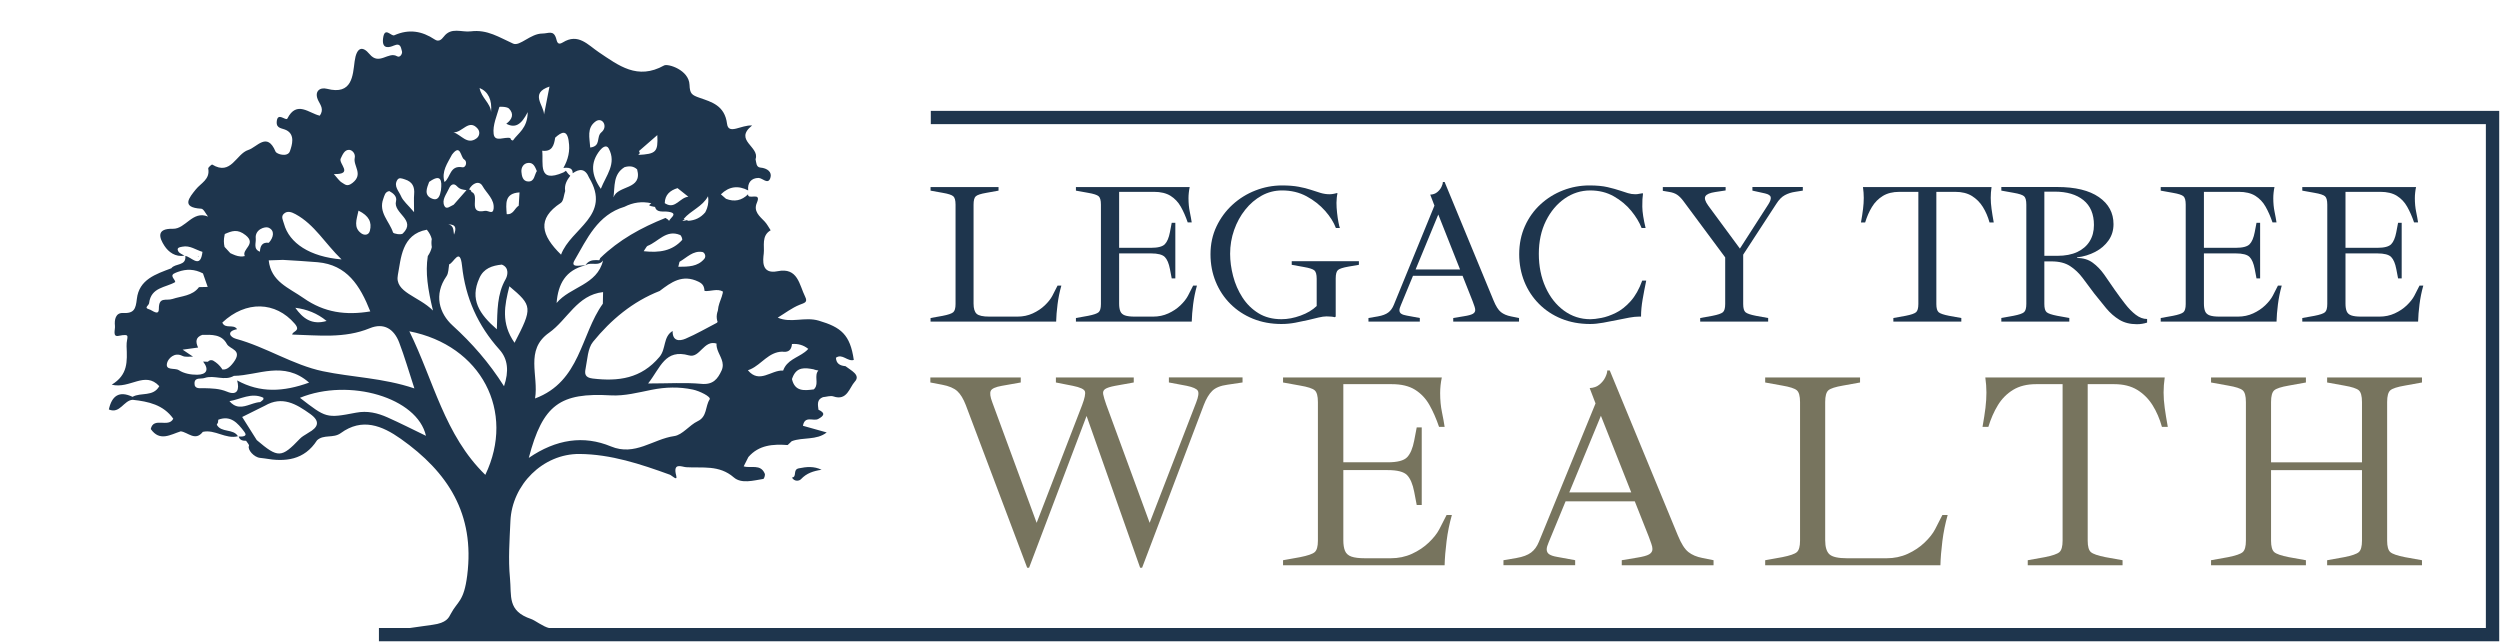 <?xml version="1.0" encoding="UTF-8"?><svg id="uuid-0d62add0-f272-4e55-b726-af9e8b02f5d3" xmlns="http://www.w3.org/2000/svg" width="167.5" height="43" viewBox="0 0 167.5 43"><rect width="167.5" height="43" fill="none" stroke-width="0"/><path d="M62.347,21.548v-.241l.818-.147c.366-.071.6-.152.703-.241.103-.09.154-.273.154-.55v-6.658c0-.287-.051-.474-.154-.563-.103-.089-.337-.166-.703-.228l-.818-.147v-.241h4.555v.241l-.816.147c-.367.062-.601.138-.704.228-.103.089-.153.276-.153.563v6.631c0,.331.069.558.207.683s.422.188.85.188h1.889c.366,0,.707-.071,1.019-.215.312-.143.583-.323.811-.542s.395-.432.502-.636l.349-.684h.255c-.117.412-.201.829-.255,1.253-.054.425-.085.811-.094,1.159h-8.414Z" fill="#1e354d" stroke-width="0"/><path d="M72.087,21.548v-.241l.818-.147c.366-.071.6-.152.703-.241.103-.09.154-.273.154-.55v-6.658c0-.287-.051-.474-.154-.563-.103-.089-.337-.166-.703-.228l-.818-.147v-.241h7.623c-.027.125-.047.25-.06.375-.014.125-.021.249-.021.374,0,.331.029.636.088.918.057.281.101.516.128.703h-.268c-.135-.393-.289-.744-.463-1.052-.173-.308-.404-.551-.689-.73-.287-.178-.657-.267-1.112-.267h-2.331v3.751h2.13c.464,0,.776-.081.931-.241.157-.161.27-.429.342-.805l.12-.629h.242v3.724h-.242l-.12-.629c-.071-.375-.185-.643-.342-.804-.156-.161-.467-.242-.931-.242h-2.13v3.363c0,.214.027.387.081.516.054.13.156.221.308.275s.371.081.656.081h1.233c.366,0,.705-.071,1.019-.215.312-.143.583-.323.811-.542.227-.219.394-.432.502-.636l.349-.684h.254c-.116.412-.2.829-.254,1.253-.054.425-.085.811-.094,1.159h-7.758Z" fill="#1e354d" stroke-width="0"/><path d="M85.86,21.708c-.696,0-1.335-.118-1.915-.354-.581-.236-1.083-.567-1.508-.992-.425-.423-.752-.919-.985-1.487-.232-.567-.349-1.181-.349-1.842,0-.678.135-1.3.402-1.862s.627-1.049,1.078-1.46c.45-.411.963-.728,1.534-.95.572-.223,1.166-.336,1.783-.336.428,0,.799.029,1.111.088.313.057.587.126.825.207.236.081.453.15.649.208.197.057.393.087.59.087.108,0,.211-.011.309-.034.098-.021.165-.037.2-.047l.027.027c-.018.063-.033.158-.047.288-.013.129-.02.243-.02.342,0,.205.014.428.04.669.027.241.058.456.095.643.035.187.067.312.094.375h-.268c-.143-.384-.385-.769-.724-1.152s-.752-.708-1.239-.972c-.487-.263-1.034-.394-1.641-.394-.491,0-.947.116-1.367.347-.419.233-.787.547-1.104.945-.318.398-.565.85-.744,1.359-.179.51-.268,1.041-.268,1.594,0,.483.067.98.201,1.494.133.515.342.99.622,1.427.282.437.639.791,1.073,1.059.433.268.949.402,1.546.402.412,0,.838-.081,1.28-.242.442-.16.801-.374,1.078-.642v-1.822c0-.285-.051-.474-.154-.563-.102-.089-.337-.165-.703-.228l-.816-.147v-.241h4.501v.241l-.697.12c-.366.063-.6.139-.703.228s-.154.277-.154.563v2.559l-.067.04c-.062-.018-.145-.032-.248-.04-.103-.009-.204-.014-.302-.014-.143,0-.319.025-.529.074s-.44.105-.69.167c-.277.063-.567.123-.87.181-.304.058-.612.087-.925.087Z" fill="#1e354d" stroke-width="0"/><path d="M91.687,21.548v-.241l.63-.108c.303-.054.536-.14.696-.261.161-.12.285-.292.375-.516l2.72-6.645-.282-.736c.188-.008.344-.064.469-.167s.219-.219.282-.349c.062-.13.094-.239.094-.329h.12l3.269,7.917c.16.394.328.66.502.798s.4.234.677.288l.536.108v.241h-4.408v-.241l.723-.12c.285-.044.482-.098.59-.161.108-.062.16-.147.16-.254,0-.071-.018-.157-.053-.255-.036-.098-.076-.209-.12-.335l-2.452-6.19h.308l-2.666,6.458c-.027.062-.049.123-.068.18-.018.058-.026.11-.026.154,0,.108.042.188.126.241.085.054.208.094.368.12l.871.161v.241h-3.444ZM94.662,18.48l-.094-.428h3.926v.428h-3.832Z" fill="#1e354d" stroke-width="0"/><path d="M106.544,21.708c-.705,0-1.349-.118-1.929-.354s-1.083-.57-1.507-.998c-.425-.429-.751-.926-.979-1.494-.227-.567-.342-1.177-.342-1.829,0-.688.128-1.315.383-1.882.254-.567.602-1.054,1.045-1.46.442-.407.945-.719,1.508-.938s1.152-.329,1.769-.329c.49,0,.897.039,1.219.115.322.075.602.153.843.234.188.062.36.118.516.167.157.049.319.074.489.074.098,0,.184-.008.255-.027.071-.018.152-.03.241-.04l.027.027c-.035.213-.051.504-.047.87s.078.845.221,1.434h-.268c-.143-.375-.373-.757-.69-1.146-.317-.388-.708-.714-1.172-.978-.464-.263-.992-.394-1.581-.394-.615,0-1.185.18-1.708.541-.523.363-.943.862-1.26,1.501s-.475,1.373-.475,2.204.15,1.577.449,2.238c.298.661.71,1.184,1.232,1.567.523.384,1.115.577,1.776.577.187,0,.433-.029.737-.088.303-.057.627-.172.971-.342s.673-.428.985-.777.572-.808.777-1.38h.268c-.089.429-.17.849-.241,1.26s-.106.794-.106,1.152h-.135c-.187,0-.405.022-.649.067-.247.044-.516.098-.811.16-.304.063-.616.123-.938.181s-.612.087-.871.087Z" fill="#1e354d" stroke-width="0"/><path d="M115.749,17.462l-2.973-4.006c-.135-.179-.271-.315-.409-.408-.138-.094-.324-.159-.556-.194l-.402-.068v-.254h4.208v.228l-.697.106c-.357.054-.576.147-.656.281-.081.133-.019.344.187.629l2.251,3.054h-.241l2.024-3.148c.125-.197.175-.353.153-.469s-.15-.201-.381-.254l-.845-.187v-.241h3.377v.241l-.51.081c-.249.035-.48.109-.689.221-.211.111-.405.309-.584.595l-2.331,3.577-.924.215ZM113.913,21.548v-.241l.818-.147c.366-.071.6-.152.703-.241.103-.09.154-.273.154-.55v-3.243l1.206-.133v3.376c0,.277.05.46.153.55.103.089.337.17.704.241l.816.147v.241h-4.555Z" fill="#1e354d" stroke-width="0"/><path d="M126.855,21.548v-.241l.818-.147c.366-.071.6-.152.703-.241.103-.09.154-.273.154-.55v-7.515h-1.273c-.437,0-.806.091-1.105.273-.299.184-.543.429-.73.737-.188.309-.34.655-.456,1.039h-.281c.062-.349.109-.652.14-.911.032-.259.047-.504.047-.737,0-.231-.018-.472-.054-.722h8.615c-.036.25-.054.491-.054.722,0,.233.018.478.054.737.035.26.084.563.147.911h-.282c-.106-.384-.256-.73-.448-1.039-.193-.308-.439-.553-.737-.737-.299-.182-.668-.273-1.105-.273h-1.273v7.515c0,.277.051.46.153.55.103.089.338.17.704.241l.816.147v.241h-4.555Z" fill="#1e354d" stroke-width="0"/><path d="M143.174,21.722c-.456,0-.847-.098-1.173-.295-.325-.197-.62-.454-.884-.771-.263-.317-.529-.645-.797-.984-.268-.358-.525-.702-.771-1.032-.246-.331-.529-.601-.85-.811-.322-.211-.737-.315-1.246-.315h-.482v2.853c0,.277.05.46.153.55.103.089.337.17.704.241l.816.147v.241h-4.555v-.241l.818-.147c.366-.071.6-.152.703-.241.103-.09.154-.273.154-.55v-6.658c0-.287-.051-.474-.154-.563-.103-.089-.337-.166-.703-.228l-.818-.147v-.241h3.751c1.206,0,2.135.226,2.786.676.653.452.979,1.056.979,1.815,0,.411-.112.776-.336,1.093s-.521.571-.89.763c-.371.193-.776.316-1.213.368v.041c.411,0,.759.105,1.045.315.287.209.543.476.771.797.228.322.462.662.703,1.019.233.33.464.646.697.944.232.299.471.543.717.731.246.187.497.281.757.281v.241c-.215.071-.442.108-.683.108ZM136.971,17.14h.87c.528,0,.971-.085,1.334-.255.361-.17.639-.408.831-.717.192-.308.288-.671.288-1.091,0-.732-.234-1.288-.703-1.668-.469-.378-1.11-.569-1.923-.569h-.696v4.301Z" fill="#1e354d" stroke-width="0"/><path d="M144.768,21.548v-.241l.818-.147c.366-.071.6-.152.703-.241.103-.09.154-.273.154-.55v-6.658c0-.287-.051-.474-.154-.563-.103-.089-.337-.166-.703-.228l-.818-.147v-.241h7.623c-.027.125-.047.25-.06.375-.014.125-.021.249-.021.374,0,.331.029.636.088.918.057.281.101.516.128.703h-.268c-.135-.393-.289-.744-.463-1.052-.173-.308-.404-.551-.689-.73-.287-.178-.657-.267-1.112-.267h-2.331v3.751h2.13c.464,0,.776-.081.931-.241.157-.161.27-.429.342-.805l.12-.629h.242v3.724h-.242l-.12-.629c-.071-.375-.185-.643-.342-.804-.156-.161-.467-.242-.931-.242h-2.13v3.363c0,.214.027.387.081.516.054.13.156.221.308.275s.371.081.656.081h1.233c.366,0,.705-.071,1.019-.215.312-.143.583-.323.811-.542.227-.219.394-.432.502-.636l.349-.684h.254c-.116.412-.2.829-.254,1.253-.054.425-.085.811-.094,1.159h-7.758Z" fill="#1e354d" stroke-width="0"/><path d="M154.253,21.548v-.241l.818-.147c.366-.071.6-.152.703-.241.103-.09.154-.273.154-.55v-6.658c0-.287-.051-.474-.154-.563-.103-.089-.337-.166-.703-.228l-.818-.147v-.241h7.623c-.027.125-.047.25-.06.375-.014.125-.021.249-.021.374,0,.331.029.636.088.918.057.281.101.516.128.703h-.268c-.135-.393-.289-.744-.463-1.052-.173-.308-.404-.551-.689-.73-.287-.178-.657-.267-1.112-.267h-2.331v3.751h2.13c.464,0,.776-.081.931-.241.157-.161.27-.429.342-.805l.12-.629h.242v3.724h-.242l-.12-.629c-.071-.375-.185-.643-.342-.804-.156-.161-.467-.242-.931-.242h-2.13v3.363c0,.214.027.387.081.516.054.13.156.221.308.275s.371.081.656.081h1.233c.366,0,.705-.071,1.019-.215.312-.143.583-.323.811-.542.227-.219.394-.432.502-.636l.349-.684h.254c-.116.412-.2.829-.254,1.253-.054.425-.085.811-.094,1.159h-7.758Z" fill="#1e354d" stroke-width="0"/><path d="M68.821,38.04l-4.113-10.9c-.163-.423-.353-.735-.571-.935-.218-.199-.558-.343-1.019-.429l-.785-.15v-.337h6.057v.337l-1.272.225c-.423.075-.67.187-.738.336-.069.15-.035.406.103.767l2.972,8.076,3.047-7.89c.174-.461.236-.766.187-.916-.05-.149-.318-.274-.804-.373l-1.14-.225v-.337h5.216v.337l-1.253.225c-.324.062-.545.133-.664.215-.118.081-.161.199-.13.354.03.157.096.378.195.664l2.917,7.945,3.122-8.076c.149-.386.184-.646.102-.777-.081-.13-.326-.24-.738-.326l-1.197-.225v-.337h4.935v.337l-1.009.15c-.461.062-.8.199-1.019.411-.218.213-.408.53-.57.953l-4.132,10.9h-.131l-3.589-10.17-3.852,10.17h-.13Z" fill="#77745e" stroke-width="0"/><path d="M85.964,37.872v-.337l1.14-.205c.511-.101.839-.213.981-.337.144-.125.215-.38.215-.766v-9.291c0-.399-.071-.661-.215-.786-.143-.124-.47-.23-.981-.317l-1.14-.206v-.337h10.638c-.037.175-.066.35-.084.524s-.028.349-.028.523c0,.462.04.888.122,1.281.081.393.14.719.178.981h-.374c-.187-.549-.402-1.038-.645-1.468-.243-.429-.565-.769-.963-1.019-.399-.249-.916-.373-1.552-.373h-3.253v5.235h2.972c.648,0,1.082-.112,1.3-.337s.377-.598.477-1.122l.168-.878h.336v5.197h-.336l-.168-.878c-.101-.524-.26-.897-.477-1.122s-.652-.337-1.3-.337h-2.972v4.693c0,.298.037.539.112.719.075.181.219.309.43.384.212.074.517.111.916.111h1.72c.511,0,.985-.099,1.421-.298.436-.2.813-.452,1.131-.758.317-.304.551-.6.701-.888l.487-.953h.354c-.161.573-.281,1.157-.354,1.749-.075.592-.119,1.13-.131,1.617h-10.825Z" fill="#77745e" stroke-width="0"/><path d="M100.732,37.872v-.337l.878-.15c.423-.074.747-.195.972-.364s.399-.408.524-.719l3.795-9.273-.393-1.028c.262-.013.48-.091.655-.234.174-.144.305-.305.392-.487.088-.18.131-.333.131-.457h.168l4.561,11.048c.225.549.459.919.702,1.112s.558.328.944.401l.747.15v.337h-6.15v-.337l1.009-.168c.399-.062.674-.137.822-.223.15-.088.225-.206.225-.356,0-.099-.025-.218-.075-.356-.049-.137-.105-.292-.168-.467l-3.42-8.637h.429l-3.72,9.01c-.037.088-.069.172-.094.253-.025.082-.037.153-.037.215,0,.15.06.262.178.337s.29.131.514.168l1.215.223v.337h-4.804ZM104.882,33.59l-.131-.598h5.478v.598h-5.347Z" fill="#77745e" stroke-width="0"/><path d="M118.267,37.872v-.337l1.14-.205c.511-.101.839-.213.981-.337.144-.125.215-.38.215-.766v-9.291c0-.399-.071-.661-.215-.786-.143-.124-.47-.23-.981-.317l-1.14-.206v-.337h6.356v.337l-1.14.206c-.511.087-.839.193-.981.317-.143.125-.215.387-.215.786v9.254c0,.461.097.779.29.953s.588.261,1.187.261h2.635c.511,0,.985-.099,1.421-.298.436-.2.813-.452,1.131-.758.318-.304.551-.6.701-.888l.487-.953h.354c-.161.573-.28,1.157-.354,1.749s-.119,1.13-.131,1.617h-11.741Z" fill="#77745e" stroke-width="0"/><path d="M135.859,37.872v-.337l1.14-.205c.51-.101.838-.213.981-.337.143-.125.214-.38.214-.766v-10.488h-1.776c-.611,0-1.124.128-1.542.383-.418.256-.758.599-1.019,1.028-.262.43-.474.914-.636,1.449h-.392c.087-.485.152-.91.197-1.272.043-.361.064-.704.064-1.028s-.025-.66-.074-1.009h12.02c-.05.35-.075.685-.075,1.009s.025.667.075,1.028c.049.361.118.786.206,1.272h-.393c-.15-.536-.358-1.019-.626-1.449-.269-.429-.612-.772-1.028-1.028-.418-.255-.932-.383-1.543-.383h-1.776v10.488c0,.386.071.641.215.766.143.124.47.236.981.337l1.14.205v.337h-6.356Z" fill="#77745e" stroke-width="0"/><path d="M148.14,37.872v-.337l1.14-.205c.511-.101.839-.213.981-.337.144-.125.215-.38.215-.766v-9.291c0-.399-.071-.661-.215-.786-.143-.124-.47-.23-.981-.317l-1.14-.206v-.337h6.356v.337l-1.14.206c-.511.087-.839.193-.981.317-.143.125-.215.387-.215.786v9.291c0,.386.073.641.215.766.143.124.47.236.981.337l1.14.205v.337h-6.356ZM151.692,31.497l-.075-.523h7.197l.056.523h-7.179ZM155.918,37.872v-.337l1.14-.205c.51-.101.838-.213.981-.337.143-.125.214-.38.214-.766v-9.291c0-.399-.071-.661-.214-.786-.144-.124-.471-.23-.981-.317l-1.14-.206v-.337h6.355v.337l-1.139.206c-.511.087-.839.193-.981.317-.144.125-.215.387-.215.786v9.291c0,.386.071.641.215.766.143.124.47.236.981.337l1.139.205v.337h-6.355Z" fill="#77745e" stroke-width="0"/><polygon points="167.448 42.966 25.388 42.966 25.388 42.078 166.553 42.078 166.553 8.316 62.364 8.316 62.364 7.429 167.448 7.429 167.448 42.966" fill="#1e354d" stroke-width="0"/><path d="M56.647,24.533c-.352-.031-.62-.156-.64-.564.429-.308.776.277,1.197.147-.244-1.704-.859-2.19-2.343-2.631-.948-.282-1.868.191-2.753-.203.487-.296.948-.654,1.469-.863.312-.125.56-.155.37-.535-.4-.802-.482-1.99-1.852-1.712-1.127.229-.971-.787-.924-1.181.059-.497-.171-1.2.463-1.562-.134-.199-.242-.422-.406-.592-.345-.356-.764-.685-.517-1.254.336-.776-.62-.147-.592-.566-.426.423-.919.522-1.477.303-.057-.05-.114-.099-.171-.149-.022-.019-.043-.038-.065-.057-.036-.031-.072-.062-.107-.094h0c.546-.535,1.157-.613,1.829-.261-.057-.516.205-.829.688-.838.269-.005.634.479.796.006.136-.398-.201-.66-.67-.701-.284-.025-.269-.34-.32-.563.303-.839-1.489-1.258-.232-2.256-.725-.054-1.584.653-1.679-.114-.152-1.226-1.035-1.46-1.823-1.735-.546-.19-.668-.278-.691-.877-.039-1.004-1.454-1.434-1.701-1.297-1.793,1-3.047.004-4.375-.885-.731-.489-1.377-1.304-2.416-.656-.368.229-.386-.087-.453-.294-.177-.548-.517-.303-.912-.303-.798,0-1.51.876-1.96.676-.929-.414-1.722-.963-2.836-.822-.619.079-1.308-.307-1.811.354-.163.214-.346.363-.604.192-.858-.57-1.729-.72-2.712-.283-.209.093-.654-.631-.754.222-.087.741.427.596.721.468.488-.213.477.182.546.382.05.146-.122.454-.322.336-.593-.351-1.199.641-1.849-.146-.48-.581-.874-.459-1,.486-.124.932-.147,2.283-1.856,1.837-.48-.125-.88.183-.576.797.151.304.391.581.099,1.005-.711-.153-1.546-1.045-2.173.192-.097.19-.668-.483-.714.22-.03.47.371.412.662.566.574.305.372.982.222,1.404-.148.416-.886.205-.964.019-.564-1.344-1.237-.291-1.821-.106-.824.26-1.152,1.756-2.42.979-.028-.017-.28.192-.267.265.134.733-.492.972-.84,1.41-.419.526-1.017,1.203.372,1.283.162.009.305.344.456.528-1.038-.433-1.503.838-2.353.817-1.153-.029-.904.628-.566,1.146.27.413.735.764,1.337.653-.147-.089-.337-.154-.41-.285-.144-.257.099-.279.275-.315.504-.103.899.218,1.343.347-.015.133-.037.236-.062.322-.203.683-.713.01-1.084-.049.07.694-.691.478-.938.826-1.036.392-2.165.749-2.312,2.056-.075.666-.179.979-.927.942-.499-.025-.586.452-.54.863.027.239-.177.75.23.67.913-.18.523.061.549.692.042,1.041.098,1.911-.995,2.578,1.22.306,2.223-.945,3.187.099-.412.735-1.232.396-1.793.715-.895-.423-1.386-.073-1.587.847.748.316.994-.617,1.597-.648,1.05.115,2.054.328,2.72,1.267-.324.64-1.323-.154-1.509.69.605.865,1.316.374,2.01.155.492.064.971.689,1.48.035.817-.179,1.53.506,2.351.295-.308-.528-1.125-.218-1.417-.773.018-.025.032-.057.047-.087.011-.021.024-.037.033-.061.008-.038.009-.075.012-.113.002-.025.008-.049.008-.074.824-.311,1.287.203,1.736.8.103.137.135.228.007.29-.107.052-.248.033-.379.036.074.245.27.291.498.286.07.115.225.27.194.337-.12.254.342.774.744.808.097.008.195.018.291.035,1.4.252,2.668.12,3.524-1.211.447-.418,1.09-.117,1.59-.483,1.429-1.044,2.767-.507,4.028.386,3.148,2.229,4.963,5.013,4.446,9.137-.223,1.785-.651,1.728-1.101,2.584-.139.264-.279.61-1.221.735-.591.079-3.589.501-3.593.508h14.066c.03-.202-2.15-.179-2.65-.286-.413-.089-.958-.522-1.221-.61-1.609-.541-1.3-1.528-1.417-2.742-.124-1.279-.024-2.543.03-3.815.104-2.438,2.179-4.52,4.627-4.5,2.109.018,4.093.676,6.056,1.389.134.049.535.473.424.056-.24-.908.377-.577.669-.558,1.087.068,2.209-.17,3.188.681.512.446,1.308.211,1.978.105.055-.009.14-.258.101-.35-.281-.68-.935-.343-1.414-.493.105-.208.21-.417.315-.625.71-.816,1.651-.872,2.631-.803.092-.087.184-.173.276-.26.758-.283,1.647-.041,2.34-.584-.53-.148-1.06-.297-1.592-.446.125-.708.698-.283,1.022-.456.387-.208.507-.398.018-.62-.02-.168-.052-.341-.023-.492.028-.145.113-.271.324-.351.237-.02.501-.118.707-.047.914.314,1.072-.608,1.423-.986.425-.456-.269-.763-.624-1.045ZM36.785,22.296c1.236-.873,1.877-2.535,3.621-2.726l-.015.778c-1.496,2.079-1.492,5.211-4.542,6.349.257-1.535-.703-3.245.937-4.402ZM29.01,20.807c-.972-.974-2.584-1.212-2.353-2.388.211-1.074.241-2.72,1.941-3.029.171.206.278.414.33.625-.03.179-.027.359.004.54-.043.2-.131.401-.27.604-.171,1.117.003,2.213.348,3.65ZM14.894,21.613c1.587-1.496,3.574-1.413,4.85.071.441.512-.149.49-.165.732,1.746.046,3.497.275,5.194-.424.953-.392,1.629.057,1.972.955.359.939.637,1.91,1.019,3.077-2.119-.711-4.174-.74-6.135-1.152-2.002-.421-3.803-1.621-5.817-2.171-.412-.113-.658-.504.072-.645-.229-.371-.798.013-.989-.443ZM18.966,17.413c.774.051,1.55.086,2.322.156,1.957.177,2.831,1.552,3.522,3.296-1.636.27-3.076.086-4.473-.894-.987-.692-2.181-1.098-2.333-2.526l.962-.033ZM21.883,21.505c-1.001.295-1.605-.187-2.098-.884.778.102,1.465.364,2.098.884ZM28.753,12.188c.79-.565.87-.117.792.555-.063.346-.169.748-.612.559-.548-.234-.331-.705-.18-1.114ZM33.071,13.99c-.049.411-.379.097-.571.137-1.229.255-.299-1.061-.91-1.268-.015-.095-.069-.15-.164-.166.227-.423.682-.627.907-.223.269.484.814.885.738,1.52ZM30.399,13.714c-.207.084-.488.357-.621.09-.207-.417.139-.796.304-1.175.115-.263.319-.389.538-.147.186.205.402.227.636.257-.286.325-.571.65-.857.975ZM30.038,15.034c.554-.007.529.307.381.688-.055-.269.009-.604-.381-.688ZM32.118,18.633c.289-.656.861-.84,1.505-.905.531.208.377.763.253.978-.576,1.003-.549,2.098-.587,3.356-1.171-1.012-1.826-1.998-1.17-3.429ZM33.95,14.348c-.046-.687-.165-1.396.858-1.457-.018.297-.036.595-.054.892-.279.158-.345.609-.803.565ZM38.497,17.436c.829-1.42,1.534-3.046,3.344-3.582.57-.292,1.167-.376,1.793-.238-.049.052-.099.093-.15.13.035.019.07.034.106.056.075.022.151.039.227.051.023.004.046.005.07.008.113.414.528.275.883.325.409.057.393.181.29.318-.074.098-.193.203-.233.295-.057-.085-.144-.146-.241-.197-1.611.643-3.113,1.464-4.37,2.689-.019.051-.041.098-.063.145-.286-.02-.569-.032-.792.172-.05.046-.098.099-.141.17.065-.049.137-.077.212-.091.19-.037.403.008.597-.016.141-.018.272-.071.376-.221-.392,1.655-2.201,1.753-3.113,2.85.096-1.271.606-2.209,1.928-2.522-.303-.028-1.044.208-.723-.342ZM43.127,16.831c.154-.215.191-.33.263-.358.717-.277,1.251-1.119,2.179-.727.082.035.171.292.133.334-.668.737-1.526.868-2.575.751ZM47.456,13.531c-.01.141-.036.28-.083.415-.033.095-.073.188-.122.28-.311.367-.694.538-1.128.568-.039-.016-.078-.031-.117-.047-.009.004-.018.009-.027.013-.051.013-.103.023-.155.032-.038-.003-.075-.003-.113-.008.058-.028.114-.059.171-.088-.024-.01-.048-.02-.073-.03.481-.571,1.263-.824,1.628-1.518.025.131.026.257.018.382ZM45.54,17.532c.482-.276.892-.752,1.515-.649.145.024.286.284.127.468-.445.513-1.04.52-1.736.523.071-.265.069-.327.094-.342ZM45.395,12.605c.038.03.076.061.115.091.188.15.382.304.61.485-.565.049-.861.825-1.491.484-.03-.016-.06-.032-.091-.053.015-.567.358-.854.857-1.008ZM35.968,11.463c-.174.257-.142.715-.584.697-.366-.015-.428-.383-.449-.647-.023-.283.133-.576.465-.599.348-.024.455.281.569.549ZM39.236,24.688c.124-.61.138-1.345.496-1.786,1.203-1.479,2.654-2.695,4.466-3.407.773-.586,1.52-1.144,2.599-.622.343.166.374.352.412.625.405.034.856-.183,1.226.036,0,.002,0,.003,0,.005,0,.01-.006.052-.009.075-.004.018-.007.036-.008.042-.065.304-.216.582-.281.886-.019.088-.033.179-.041.271-.062.172-.093.359-.07.53.01.079.026.154.053.227-.016.019-.033.039-.049.058-.698.36-1.379.759-2.1,1.066-.426.181-.88.16-.864-.518-.649.387-.424,1.194-.881,1.737-1.226,1.455-2.748,1.655-4.481,1.448-.532-.064-.536-.339-.468-.673ZM44.04,9.051c.056,1.132-.08,1.265-1.29,1.33.122-.063.143-.149.061-.26.398-.347.797-.694,1.229-1.07ZM41.847,11.199c.305-.087.593-.081.841.15.38,1.39-1.289,1.035-1.585,1.872.1-.742-.031-1.549.743-2.023ZM40.785,9.949c.544,1.016-.174,1.796-.53,2.703-.636-.912-.723-1.754-.056-2.584.146-.182.432-.407.587-.119ZM39.908,8.133c.448-.319.855.34.388.729-.374.312.003.926-.751,1.023-.04-.65-.248-1.316.364-1.752ZM38.102,9.464c.106.641-.037,1.232-.355,1.789.131-.019.245-.021.341-.004.182.032.288.139.282.361.447-.315.838-.338,1.097.292,1.533,2.552-1.219,3.382-1.877,5.16-1.33-1.303-1.636-2.397-.02-3.465.192-.127.203-.526.297-.799h0c-.068-.41.114-.726.343-1.025-.125-.084-.207-.213-.296-.334-.052.043-.107.083-.169.115-1.75.757-1.318-.608-1.418-1.457.67.087.793-.371.87-.874.428-.389.798-.564.907.243ZM36.816,5.8c-.132.677-.249,1.273-.365,1.87-.01-.62-.974-1.425.365-1.87ZM33.459,7.166c.009-.03.516-.024.644.108.362.372.204.733-.182,1.016.583.312,1.001.084,1.436-.778-.013,1.099-.655,1.41-.988,1.898-.007.01-.084-.011-.111-.036-.033-.031-.047-.081-.069-.123-.382-.111-1.043.312-1.115-.281-.071-.581.212-1.209.383-1.803ZM32.902,7.513c-.032-.598-.656-.964-.771-1.619q.881.376.771,1.619ZM32.011,8.63c.158.189.133.484-.091.646-.621.449-1.012-.244-1.541-.414.588.056,1.034-.946,1.633-.232ZM31.094,10.678c.242.136.127.573-.118.529-.848-.15-.782.687-1.194.988-.217-.716.202-1.258.5-1.833.583-.776.574.181.813.316ZM26.616,12.062c.121-.197.313-.104.51-.043.514.161.665.503.621,1.002-.025.289-.005.582-.005,1.194-.415-.493-.739-.748-.877-1.08-.137-.328-.504-.659-.249-1.073ZM25.68,13.322c.082-.221.11-.467.402-.52.274.143.53.372.452.67-.218.826,1.395,1.253.453,2.174-.106.103-.624.021-.654-.072-.241-.742-.99-1.344-.653-2.252ZM24.019,14.113c.707.346.909.78.763,1.351-.078.303-.372.317-.574.172-.541-.388-.318-.911-.189-1.522ZM22.828,10.621c.124-.257.252-.591.564-.581.21.006.436.26.376.533-.119.543.598,1.092-.145,1.678-.37.292-.508.1-.705-.012-.191-.109-.321-.327-.55-.577,1.353.034.293-.698.459-1.041ZM19.009,14.33c.239-.23.526-.125.795.022,1.278.696,1.964,1.951,3.08,3.029-2.117-.173-3.505-1.09-3.855-2.384-.064-.236-.217-.477-.02-.667ZM17.135,15.976c-.065-.609.623-.816.844-.727.449.181.36.657.032,1.017-.453-.054-.578.219-.597.598-.464-.175-.247-.588-.279-.888ZM16.457,15.758c.758.604-.286.938-.055,1.398-.101.027-.196.032-.289.026-.242-.014-.461-.119-.68-.22-.128-.142-.256-.283-.388-.421-.056-.248-.061-.5-.005-.755.008-.036.011-.071.021-.107.477-.207.851-.356,1.396.079ZM10.642,20.693c.002.506-.447.086-.642.034-.388-.104-.03-.257-.011-.412.13-1.083,1.105-1.036,1.753-1.418-.009-.21-.452-.444.035-.626.047-.021.094-.037.141-.054.567-.211,1.127-.192,1.681.102.014.041.029.083.043.124.05.141.099.283.149.424.042.119.083.238.125.357-.195.004-.389.009-.584.013h0c-.433.594-1.18.595-1.77.792-.438.146-.923-.182-.919.665ZM11.98,24.802c-.268-.178-.955.066-.775-.52.072-.237.464-.714,1.012-.439.198.1.475.04.717.054-.207-.139-.415-.279-.697-.469.404-.056.719-.099,1.035-.143-.173-.371-.181-.688.281-.85.63-.009,1.298-.048,1.646.612.194.367,1.086.375.452,1.228-.31.417-.551.519-.768.472-.006-.024-.015-.047-.029-.066-.076-.102-.156-.2-.251-.285-.094-.084-.197-.162-.306-.225-.066-.039-.153-.05-.227-.03-.053.015-.104.053-.142.097-.107-.004-.214-.008-.32-.012.42.542.236.874-.395.882-.416.005-.896-.083-1.23-.305ZM13.673,26.008c-.266-.007-.659.087-.641-.341.017-.409.427-.257.677-.343.645-.221,1.332.223,1.961-.141,1.633-.023,3.336-1.043,5.04.452-1.726.624-3.277.704-4.821-.146.164.603.02,1.044-.673.755-.521-.217-1.019-.221-1.543-.236ZM15.657,27.125c-.096-.058-.191-.137-.285-.248.751-.123,1.465-.6,2.264-.233.018.008.021.106-.002.132-.057.064-.133.111-.201.164-.091.004-.183.02-.275.043-.503.122-1.011.438-1.501.142ZM20.571,29.055c-.167.105-.343.2-.475.338-1.241,1.3-1.46,1.311-2.894.093-.045-.071-.089-.14-.133-.211-.283-.448-.566-.897-.843-1.337.454-.226.887-.441,1.319-.656.066-.033.134-.066.2-.099,1.168-.678,2.107-.113,3.036.55.697.497.543.896-.113,1.26-.032.022-.065.042-.097.062ZM25.964,27.966c-.667-.296-1.348-.463-2.112-.316-1.995.384-2,.359-3.756-.997,3.307-1.35,7.871-.014,8.443,2.547-.887-.428-1.721-.854-2.575-1.234ZM32.516,31.815c-2.743-2.67-3.453-6.301-5.09-9.618,4.821.943,7.128,5.376,5.09,9.618ZM33.769,25.876c-1.013-1.597-2.146-2.883-3.447-4.069-.891-.812-1.272-2.062-.408-3.299.144-.207.131-.524.179-.798.303-.087.725-1.195.863.096.229,2.15,1.06,4.005,2.508,5.618.571.636.643,1.448.306,2.451ZM34.474,22.967c-.919-1.316-.67-2.498-.346-3.787,1.549,1.301,1.562,1.44.346,3.787ZM47.546,26.76c-.303.464-.156,1.155-.798,1.458-.563.266-1.018.922-1.578,1-1.413.198-2.624,1.362-4.238.692-1.822-.756-3.667-.489-5.504.769.94-3.592,2.118-4.383,5.502-4.189.902.052,1.832-.193,2.735-.374.927-.186,1.847-.208,2.759-.014.447.095,1.237.481,1.122.657ZM46.992,25.718c-1.092-.101-2.2-.025-3.569-.025.842-1.076,1.132-2.335,2.742-1.881.725.204.987-1.062,1.843-.794-.007.085,0,.167.017.247.091.461.484.865.384,1.362-.012.062-.03.124-.059.189-.266.579-.574.975-1.358.903ZM50.109,24.807c.064-.02.125-.045.185-.072.736-.333,1.207-1.152,2.112-1.174.337.052.55-.053.625-.335.014-.053.025-.11.029-.176.408-.035.775.068,1.095.326-.071.081-.151.151-.236.215-.507.384-1.208.543-1.447,1.237-.007,0-.015,0-.022,0-.78-.044-1.569.908-2.341-.021ZM54.594,26.014c-.02.026-.043.051-.07.075-.635.082-1.269.16-1.463-.692.01-.032.022-.058.033-.088.283-.754.843-.672,1.412-.567.059.025.125.043.192.057.041.009.082.016.123.022.001,0,.002,0,.003,0,0,0,0,0,0,0h0s.006,0,.009,0c-.302.341.03.843-.24,1.192Z" fill="#1e354d" stroke-width="0"/><path d="M53.515,31.379c-.421.088-.094.578-.453.618.161.283.481.239.607.105.376-.402.832-.546,1.377-.627-.51-.247-1.003-.206-1.531-.095Z" fill="#1e354d" stroke-width="0"/><path d="M16.87,29.249s0,0,0,0c-.01.003-.019.004-.029.007-.003,0-.006.001-.009.002.004.007.009.012.013.019.011,0,.024,0,.035,0-.003-.009-.007-.017-.009-.027h0Z" fill="#1e354d" stroke-width="0"/><path d="M13.306,17.148s.004-.004.006-.005c-.003.002-.005.004-.008.006-.02.005-.038.004-.058.008.008.005.018.01.026.015.012,0,.024.004.036.006-.001-.01,0-.019-.002-.029h0Z" fill="#1e354d" stroke-width="0"/></svg>